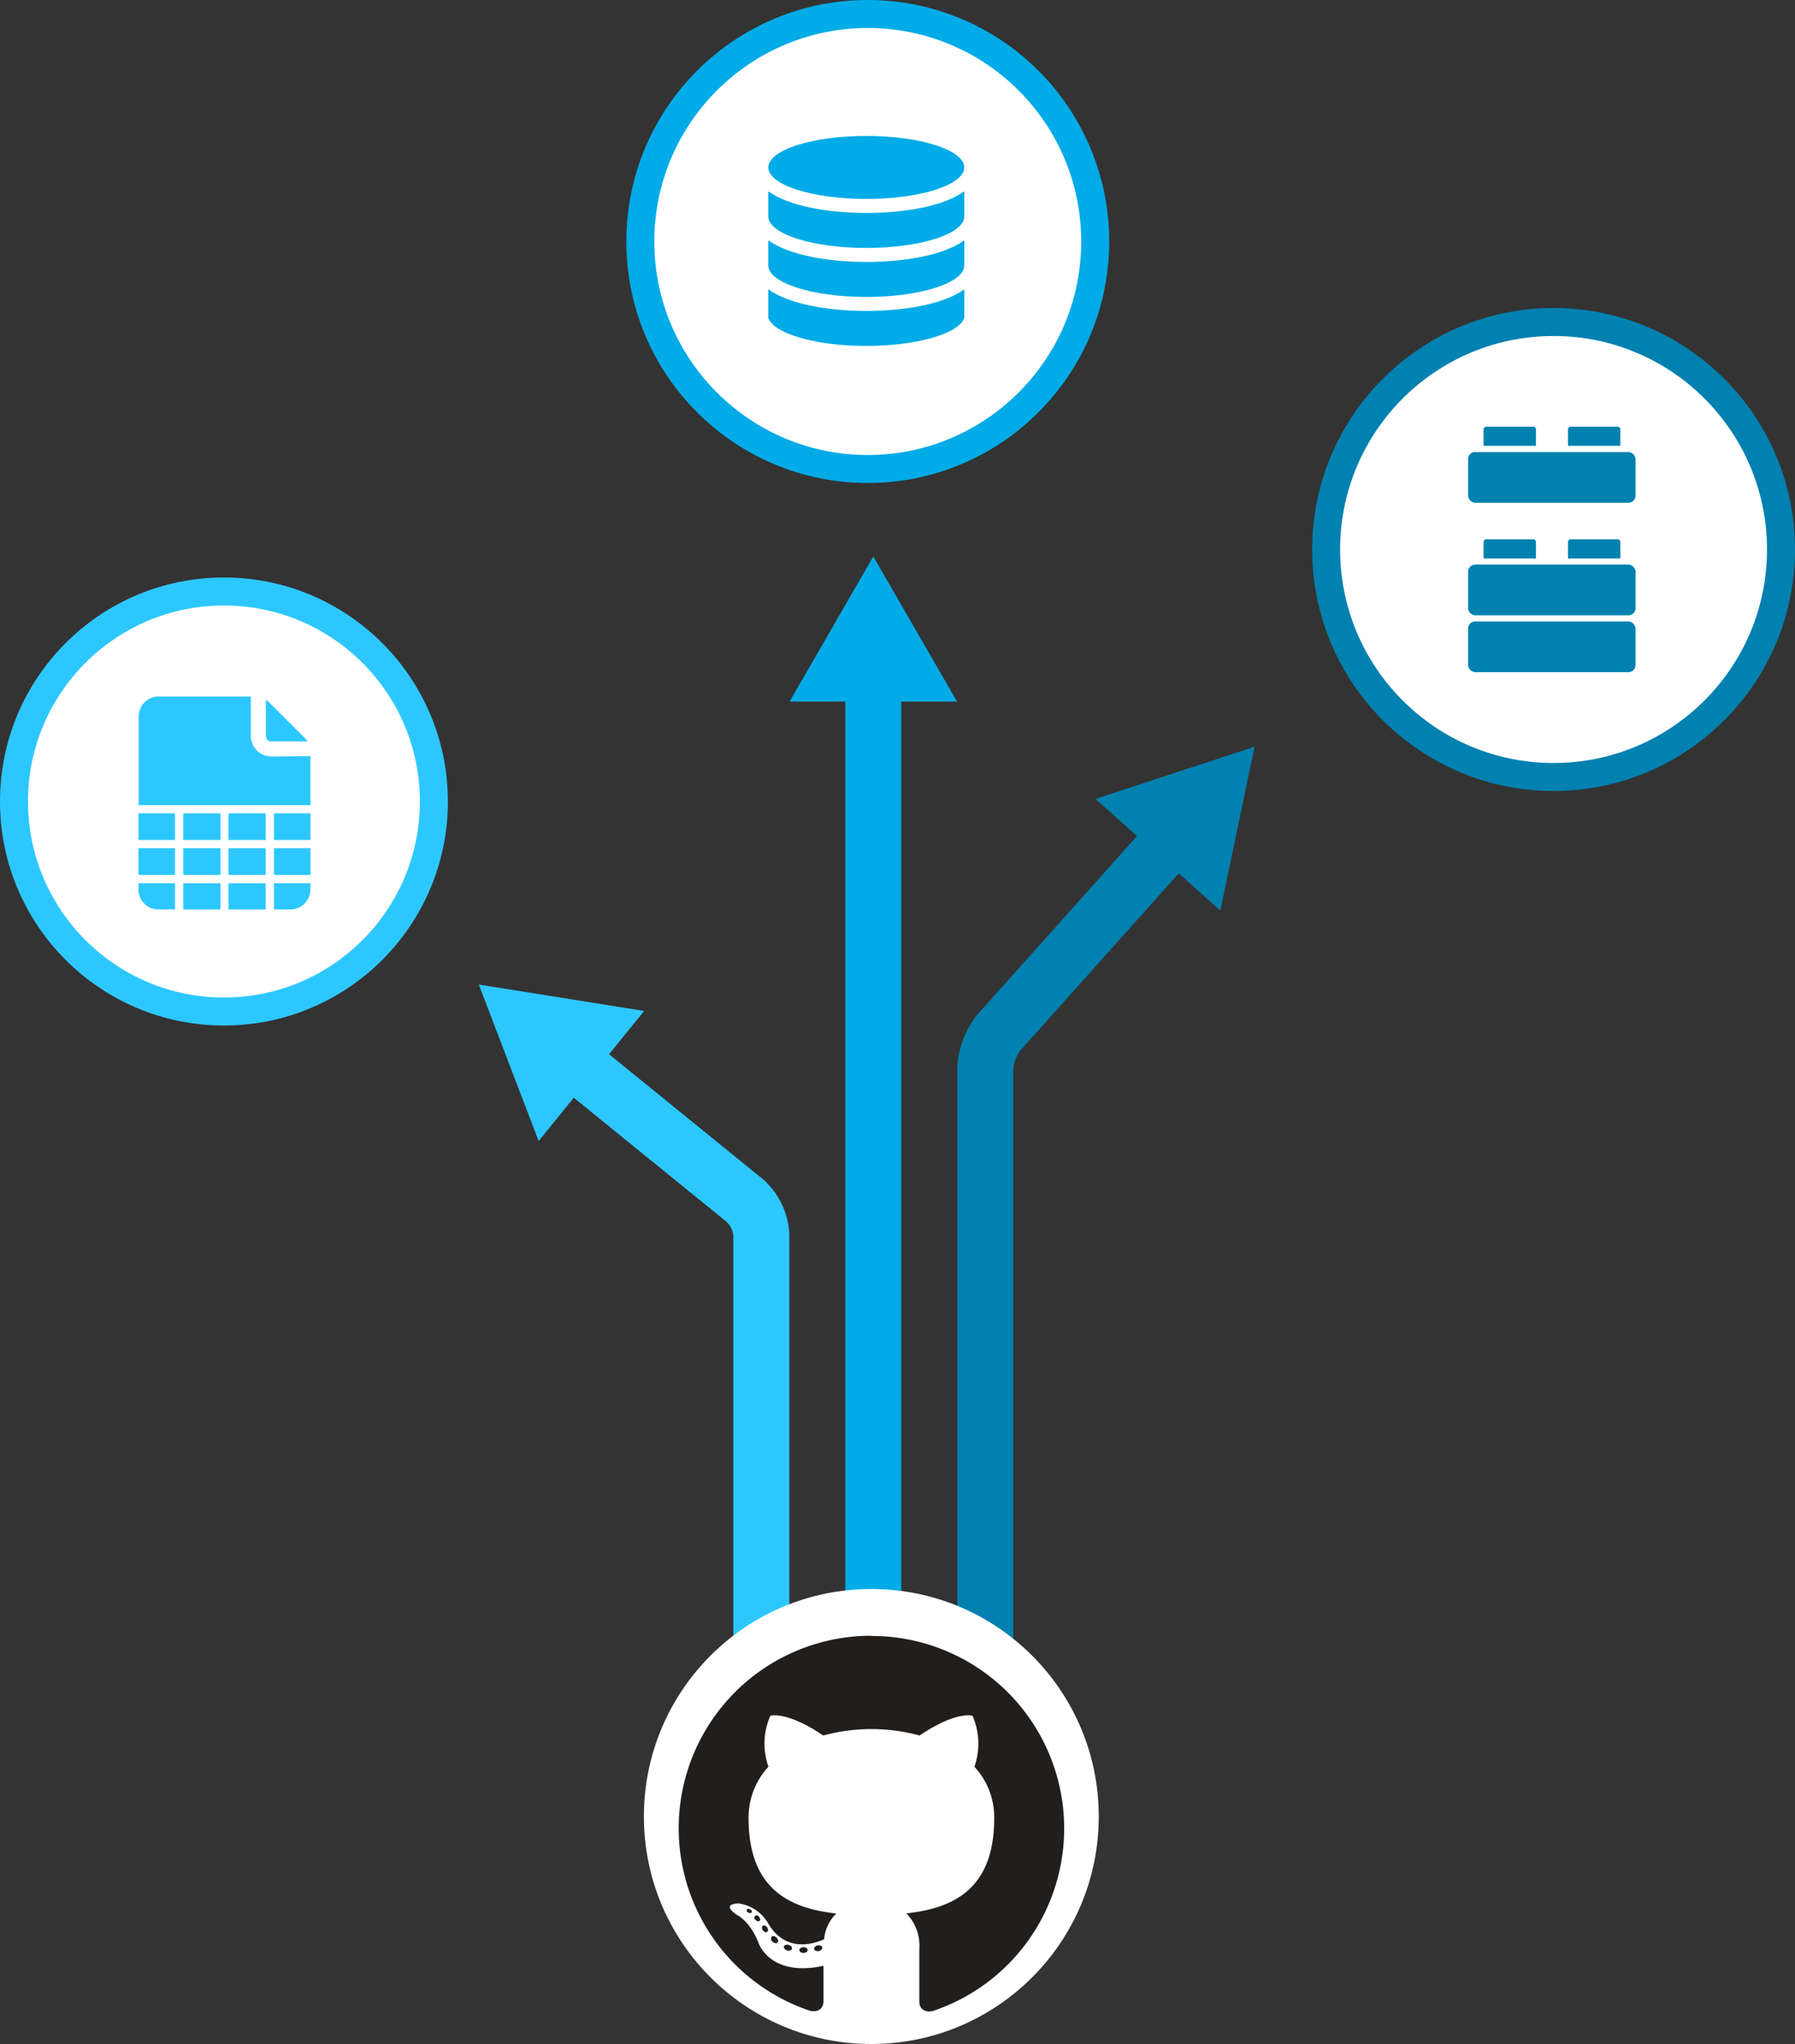 <svg id="Ebene_1" data-name="Ebene 1" xmlns="http://www.w3.org/2000/svg" viewBox="0 0 256.5 292"><rect x="0" y="0" width="256.5" height="292" fill="#333333" stroke="none"/><circle cx="32" cy="114.5" r="30" style="fill:#fff"/><circle cx="32" cy="114.5" r="30" style="fill:none;stroke:#2dc7ff;stroke-miterlimit:10;stroke-width:4px"/><circle cx="124" cy="34.5" r="32.5" style="fill:#fff"/><circle cx="124" cy="34.5" r="32.5" style="fill:none;stroke:#00abe7;stroke-miterlimit:10;stroke-width:4px"/><circle cx="222" cy="78.5" r="32.5" style="fill:#fff"/><circle cx="222" cy="78.5" r="32.5" style="fill:none;stroke:#0081af;stroke-miterlimit:10;stroke-width:4px"/><path d="M261,365V281.17a9.1,9.1,0,0,1,2-5.23L288,248" transform="translate(-120.21 -128.5)" style="fill:none;stroke:#0081af;stroke-linejoin:round;stroke-width:8px"/><polygon points="174.38 130.09 179.28 106.67 156.54 114.13 174.38 130.09" style="fill:#0081af"/><line x1="124.79" y1="236.5" x2="124.79" y2="96.72" style="fill:none;stroke:#00abe7;stroke-linejoin:round;stroke-width:8px"/><polygon points="136.76 100.22 124.79 79.5 112.83 100.22 136.76 100.22" style="fill:#00abe7"/><path d="M229,365V304.92a7.16,7.16,0,0,0-2.33-4.89L202,280" transform="translate(-120.21 -128.5)" style="fill:none;stroke:#2dc7ff;stroke-linejoin:round;stroke-width:8px"/><polygon points="92.05 144.42 68.42 140.65 76.97 163 92.05 144.42" style="fill:#2dc7ff"/><circle cx="124.51" cy="259.5" r="32.5" style="fill:#fff"/><path d="M244.72,362.18A27.5,27.5,0,0,0,236,415.77c1.37.26,1.88-.59,1.88-1.32s0-2.82,0-5.12c-7.65,1.66-9.26-3.24-9.26-3.24-1.26-3.18-3.06-4-3.06-4-2.49-1.7.19-1.67.19-1.67a5.79,5.79,0,0,1,4.22,2.83c2.45,4.21,6.43,3,8,2.29a5.91,5.91,0,0,1,1.74-3.68c-6.1-.69-12.53-3.05-12.53-13.59a10.65,10.65,0,0,1,2.84-7.38,9.83,9.83,0,0,1,.27-7.28s2.3-.74,7.56,2.82a26.22,26.22,0,0,1,13.77,0c5.25-3.56,7.56-2.82,7.56-2.82a9.94,9.94,0,0,1,.27,7.28,10.64,10.64,0,0,1,2.83,7.38c0,10.57-6.44,12.89-12.56,13.57a6.56,6.56,0,0,1,1.86,5.09c0,3.68,0,6.64,0,7.55,0,.73.5,1.59,1.89,1.32a27.5,27.5,0,0,0-8.71-53.59Z" transform="translate(-120.21 -128.5)" style="fill:#221e1b;fill-rule:evenodd"/><path d="M227.64,401.66c-.06.14-.28.18-.47.09s-.31-.28-.25-.42.27-.18.47-.08.32.28.25.41Zm-.34-.25" transform="translate(-120.21 -128.5)" style="fill:#221e1b"/><path d="M228.75,402.91c-.13.12-.39.06-.56-.13a.35.35,0,1,1,.48-.45c.18.2.22.45.08.58Zm-.26-.29" transform="translate(-120.21 -128.5)" style="fill:#221e1b"/><path d="M229.84,404.49c-.17.12-.45,0-.62-.24s-.17-.54,0-.65.44,0,.61.23.17.54,0,.66Zm0,0" transform="translate(-120.21 -128.5)" style="fill:#221e1b"/><path d="M231.32,406c-.15.17-.47.12-.7-.11a.52.52,0,0,1-.16-.7c.15-.17.47-.12.71.11s.31.53.15.7Zm0,0" transform="translate(-120.21 -128.5)" style="fill:#221e1b"/><path d="M233.37,406.91c-.07.21-.37.31-.69.22s-.51-.35-.45-.56.38-.32.69-.23.52.35.45.57Zm0,0" transform="translate(-120.21 -128.5)" style="fill:#221e1b"/><path d="M235.62,407.07c0,.23-.25.42-.58.42s-.6-.17-.6-.4.26-.41.59-.42.59.18.59.4Zm0,0" transform="translate(-120.21 -128.5)" style="fill:#221e1b"/><path d="M237.72,406.72c0,.22-.19.44-.52.5s-.61-.07-.65-.29.19-.46.51-.52.61.08.66.31Zm0,0" transform="translate(-120.21 -128.5)" style="fill:#221e1b"/><path d="M230,166.42c0,2.48,6.28,4.5,14,4.5s14-2,14-4.49v-3.6c-2.88,2.11-8.45,3.09-14,3.09s-11.12-1-14-3.09Z" transform="translate(-120.21 -128.5)" style="fill:#00abe7"/><path d="M258,169.83c-2.88,2.11-8.45,3.09-14,3.09s-11.12-1-14-3.09v4.09h0c.77,2.25,6.8,4,14,4s13.23-1.75,14-4h0Z" transform="translate(-120.21 -128.5)" style="fill:#00abe7"/><path d="M230,159.42c0,2.48,6.28,4.5,14,4.5s14-2,14-4.49v-3.6c-2.88,2.11-8.45,3.09-14,3.09s-11.12-1-14-3.09Z" transform="translate(-120.21 -128.5)" style="fill:#00abe7"/><ellipse cx="123.79" cy="23.92" rx="14" ry="4.5" style="fill:#00abe7"/><path d="M159,234.42h5.15a2.28,2.28,0,0,0-.38-.48l-5.09-5.08a2.52,2.52,0,0,0-.48-.39v5.12A.8.8,0,0,0,159,234.42Z" transform="translate(-120.21 -128.5)" style="fill:#2dc7ff"/><rect x="26.19" y="116.19" width="5.31" height="3.81" style="fill:#2dc7ff"/><rect x="19.79" y="116.19" width="5.22" height="3.81" style="fill:#2dc7ff"/><rect x="19.79" y="121.18" width="5.22" height="3.81" style="fill:#2dc7ff"/><rect x="32.65" y="116.19" width="5.31" height="3.81" style="fill:#2dc7ff"/><path d="M159,236.57a2.94,2.94,0,0,1-2.94-2.95V228H142.88a2.85,2.85,0,0,0-2.85,2.85v12.67h24.54v-7Z" transform="translate(-120.21 -128.5)" style="fill:#2dc7ff"/><rect x="26.19" y="121.18" width="5.31" height="3.81" style="fill:#2dc7ff"/><path d="M140,255.57a2.86,2.86,0,0,0,2.85,2.85h2.37v-3.74H140Z" transform="translate(-120.21 -128.5)" style="fill:#2dc7ff"/><rect x="39.15" y="116.19" width="5.22" height="3.81" style="fill:#2dc7ff"/><rect x="39.15" y="121.18" width="5.22" height="3.81" style="fill:#2dc7ff"/><path d="M159.36,258.42h2.36a2.86,2.86,0,0,0,2.85-2.85v-.89h-5.21Z" transform="translate(-120.21 -128.5)" style="fill:#2dc7ff"/><rect x="32.65" y="121.18" width="5.31" height="3.81" style="fill:#2dc7ff"/><rect x="26.19" y="126.18" width="5.31" height="3.74" style="fill:#2dc7ff"/><rect x="32.65" y="126.18" width="5.31" height="3.74" style="fill:#2dc7ff"/><rect x="209.79" y="80.66" width="23.92" height="7.24" rx="1" style="fill:#0081af"/><path d="M351.75,189.86a.38.38,0,0,0-.4-.4h-6.67a.38.38,0,0,0-.41.4v2.33h7.48Z" transform="translate(-120.21 -128.5)" style="fill:#0081af"/><rect x="209.79" y="88.78" width="23.92" height="7.24" rx="1" style="fill:#0081af"/><path d="M339.69,205.94a.38.38,0,0,0-.4-.4h-6.68a.38.38,0,0,0-.4.4v2.34h7.48Z" transform="translate(-120.21 -128.5)" style="fill:#0081af"/><path d="M339.69,189.86a.38.38,0,0,0-.4-.4h-6.68a.38.38,0,0,0-.4.4v2.33h7.48Z" transform="translate(-120.21 -128.5)" style="fill:#0081af"/><rect x="209.79" y="64.58" width="23.92" height="7.24" rx="1" style="fill:#0081af"/><path d="M351.75,205.94a.38.38,0,0,0-.4-.4h-6.67a.38.38,0,0,0-.41.4v2.34h7.48Z" transform="translate(-120.21 -128.5)" style="fill:#0081af"/></svg>